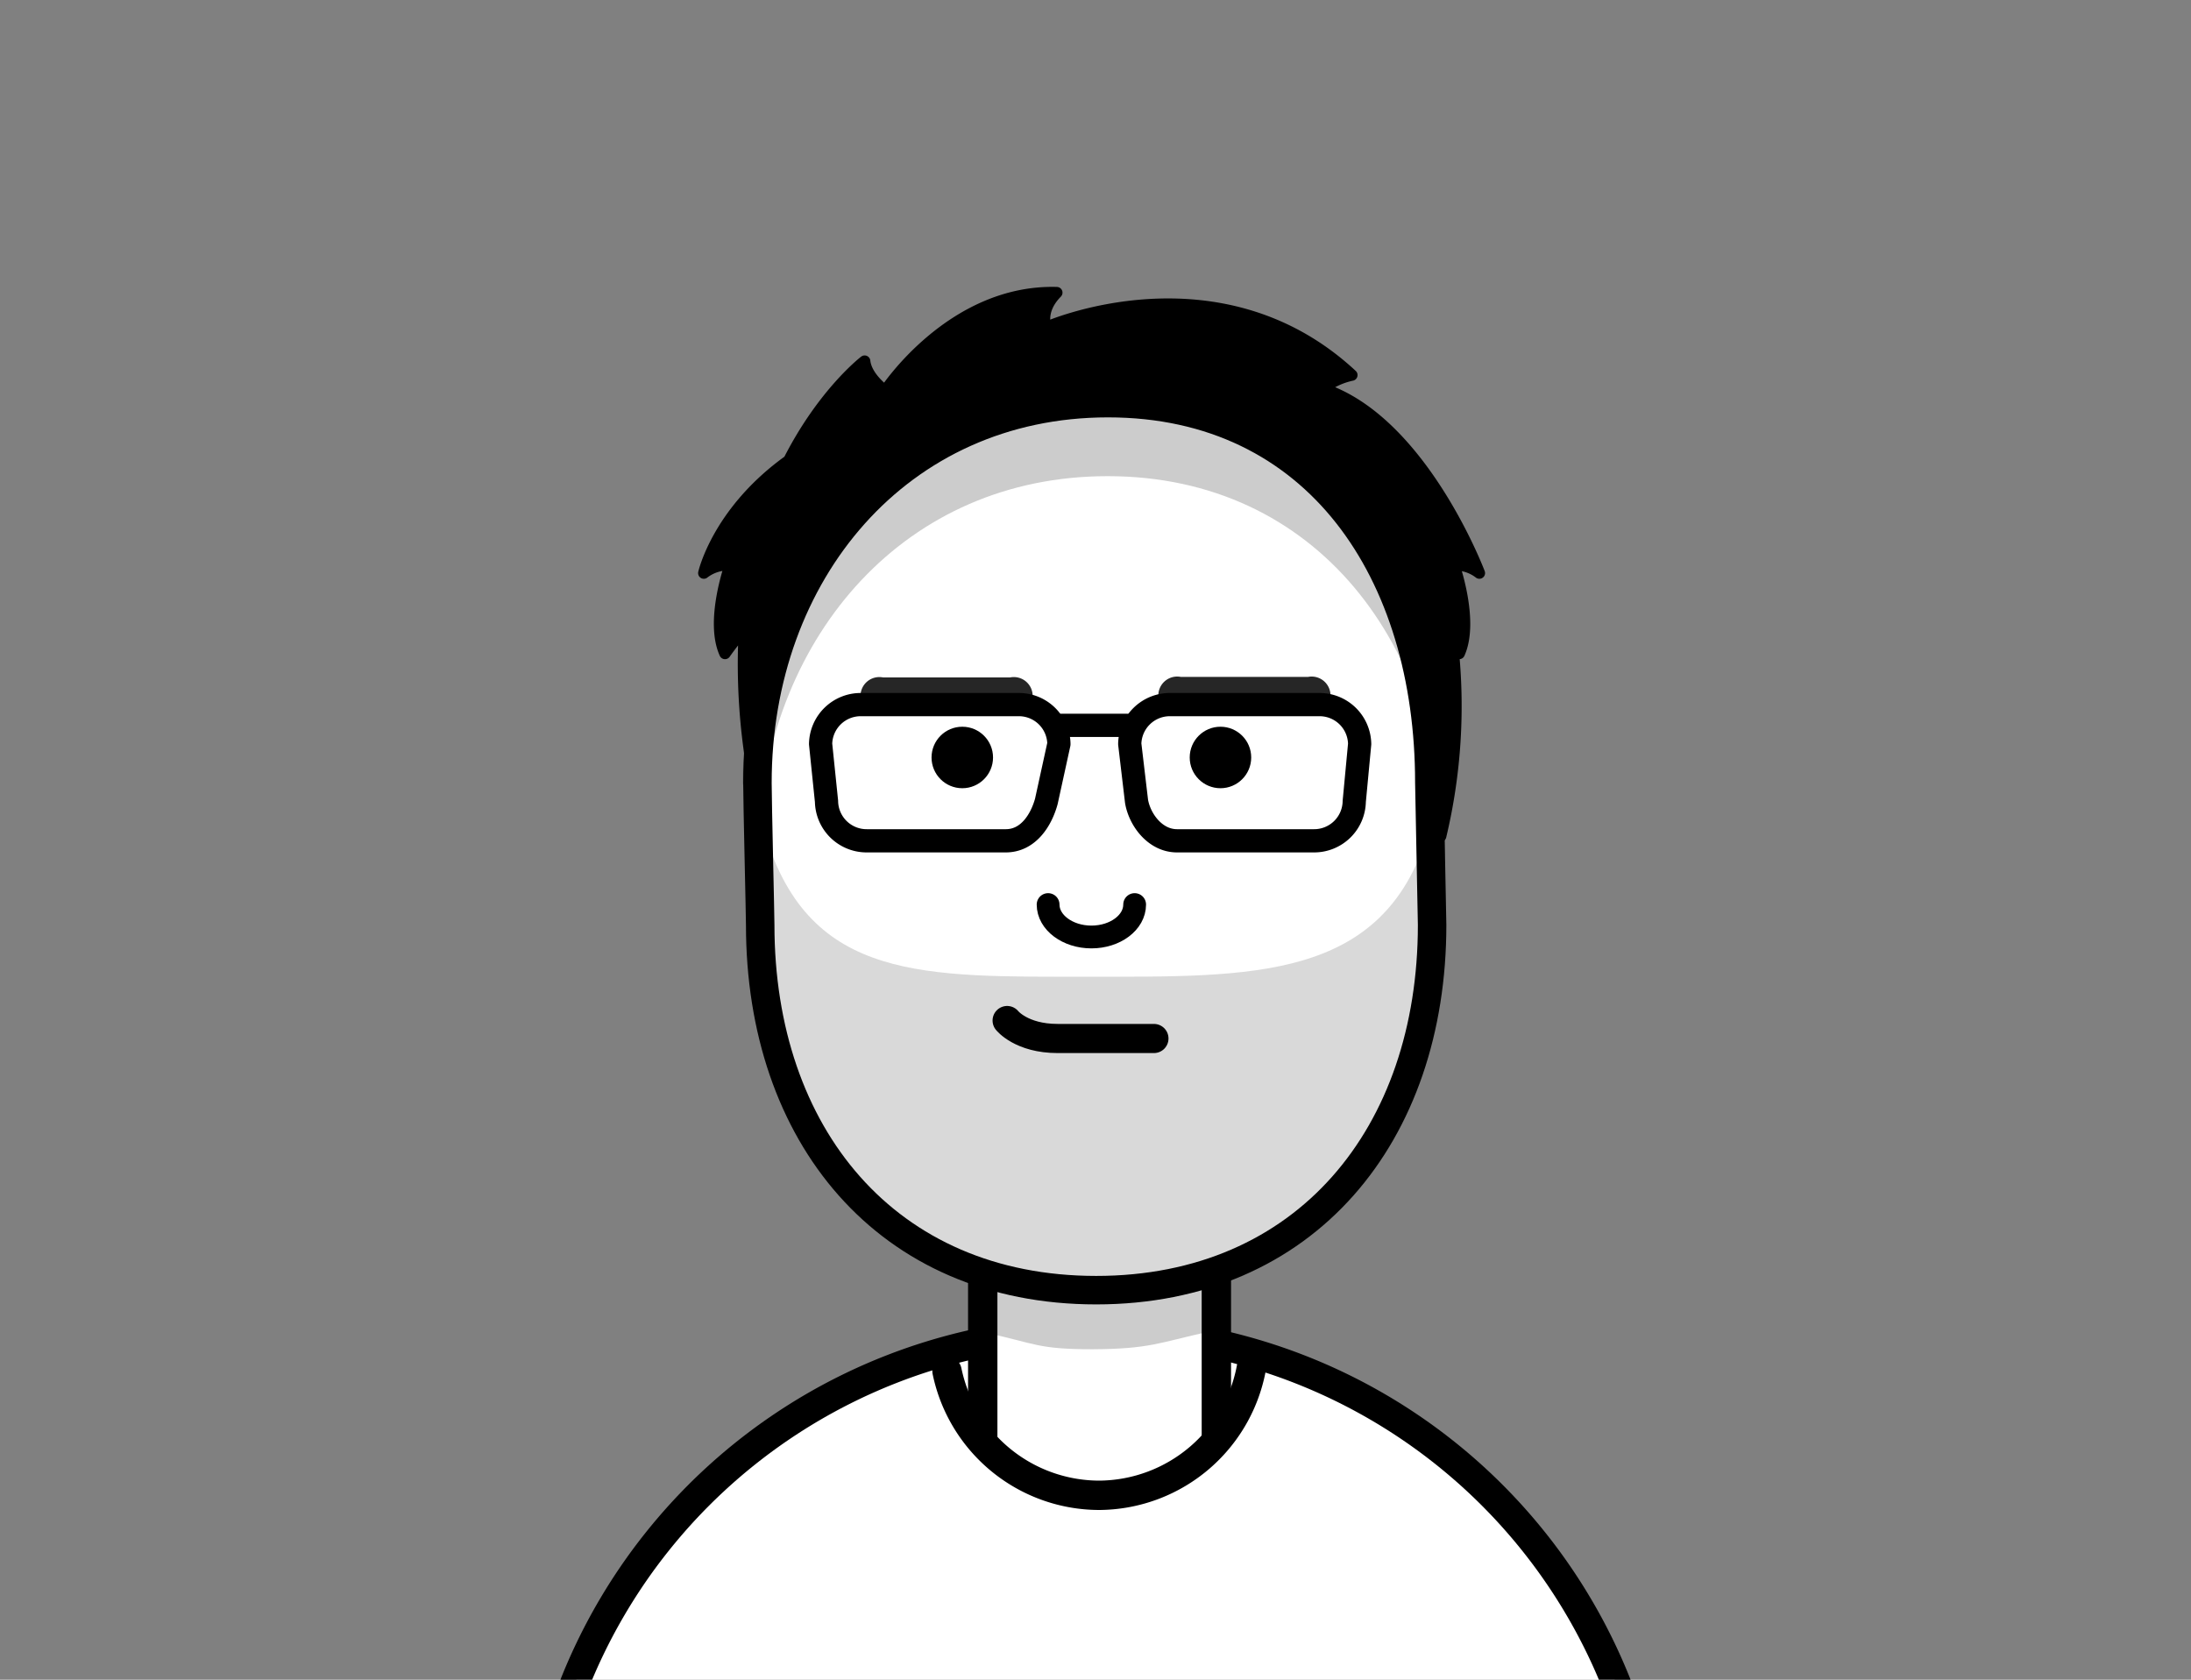 <svg id="Character_Moodboard_Bild" data-name="Character_Moodboard Bild" xmlns="http://www.w3.org/2000/svg" viewBox="0 0 300 230"><rect x="0" y="0" width="300" height="230" fill="#808080" stroke="none"/><defs><style>.cls-1,.cls-5{fill:#fff;}.cls-1,.cls-10,.cls-2,.cls-3,.cls-5,.cls-8,.cls-9{stroke:#000;stroke-linecap:round;stroke-linejoin:round;}.cls-1,.cls-2{stroke-width:4.02px;}.cls-10,.cls-2,.cls-8,.cls-9{fill:none;}.cls-3{stroke-width:1.56px;}.cls-4{opacity:0.2;}.cls-5{stroke-width:3.9px;}.cls-6{opacity:0.15;}.cls-7{opacity:0.85;}.cls-8{stroke-width:3.99px;}.cls-9{stroke-width:3.12px;}.cls-10{stroke-width:3.18px;}</style></defs><path class="cls-1" d="M221.5,231a76.79,76.79,0,0,0-143,0"/><polyline class="cls-1" points="166.55 196.85 166.55 142.59 134.56 142.59 134.56 196.85"/><path class="cls-2" d="M171.48,186.47a21.33,21.33,0,0,1-21,18.28h0a21.33,21.33,0,0,1-20.81-17"/><g id="Michael"><path class="cls-3" d="M202.56,78.47s-7.85-20.8-21.46-25.26a9.94,9.94,0,0,1,4-1.85c-18.28-17-41.88-6.52-41.88-6.52s-1-2.25,1.48-4.77c-14.46-.41-23.49,13.46-23.49,13.46s-2.57-1.81-2.82-4.08c0,0-5.65,4.32-10.38,13.61-9.77,7-11.64,15.41-11.64,15.41A5.48,5.48,0,0,1,100,77.34s-2.76,7.71-.73,12.14c.7-1,1.64-2.18,2.67-3.49a86.53,86.53,0,0,0,3.32,29.14l92-.64a76.7,76.7,0,0,0,1.63-26.23c.33.43.64.85.91,1.22,2-4.43-.73-12.14-.73-12.14A5.46,5.46,0,0,1,202.56,78.47Z"/><path class="cls-4" d="M165.51,182.34l0-9.67L135,170.51l.08,12c6.74,1.45,6.92,2.24,14.5,2.24C157.41,184.71,158.6,183.88,165.51,182.34Z"/><path class="cls-5" d="M195.71,107.15c0-28.69-15.28-51.95-44-51.95s-48,23.26-48,52c0,2.49.38,18.17.38,19.46,0,28.7,17.27,50,46,50s46-21.34,46-50C196.09,126.55,195.71,107.15,195.71,107.15Z"/><path class="cls-4" d="M197.7,107.15c0-28.69-17.27-51.95-46-51.95s-50,23.26-50,52c0,.8,2,3.57,2.09,7,1.55-27.3,20.18-49,47.87-49,28.69,0,46,23.26,46,52l.15-.12C197.77,111.74,197.7,107.15,197.7,107.15Z"/><path class="cls-6" d="M195.47,114.29c-6.18,20-24,19.45-46.45,19.45s-38,.63-44.18-19.24c-2-.5-.77,1.22-.8,1.17-2.35,46.41,23.08,61,46.08,61s49.39-13.9,45.85-61.31C195.85,115.54,197.08,113.84,195.47,114.29Z"/><path class="cls-7" d="M138.31,92.76h-17.4a2.58,2.58,0,1,0,0,5.06h17.4a2.58,2.58,0,1,0,0-5.06Z"/><path class="cls-7" d="M179.09,92.69h-17.4a2.58,2.58,0,1,0,0,5.06h17.4a2.58,2.58,0,1,0,0-5.06Z"/><circle cx="131.76" cy="103.72" r="4.21"/><circle cx="167.11" cy="103.72" r="4.21"/><path class="cls-8" d="M158,142.2H144.83c-5,0-6.93-2.46-6.93-2.46"/><path class="cls-9" d="M155.36,123.86c0,2.45-2.65,4.44-5.92,4.44s-5.93-2-5.93-4.44"/><path class="cls-10" d="M137.72,115.13h-19a5.49,5.49,0,0,1-5.55-5.4l-.81-7.86a5.49,5.49,0,0,1,5.55-5.39h21.54a5.48,5.48,0,0,1,5.54,5.39l-1.72,7.86C142.55,112.35,140.77,115.13,137.72,115.13Z"/><path class="cls-10" d="M179.88,115.13H161.16c-3,0-5.11-2.89-5.54-5.4l-.93-7.86a5.49,5.49,0,0,1,5.55-5.39h20.38a5.49,5.49,0,0,1,5.55,5.39l-.74,7.86A5.49,5.49,0,0,1,179.88,115.13Z"/><line class="cls-10" x1="145.3" y1="99.32" x2="154.34" y2="99.32"/></g></svg>